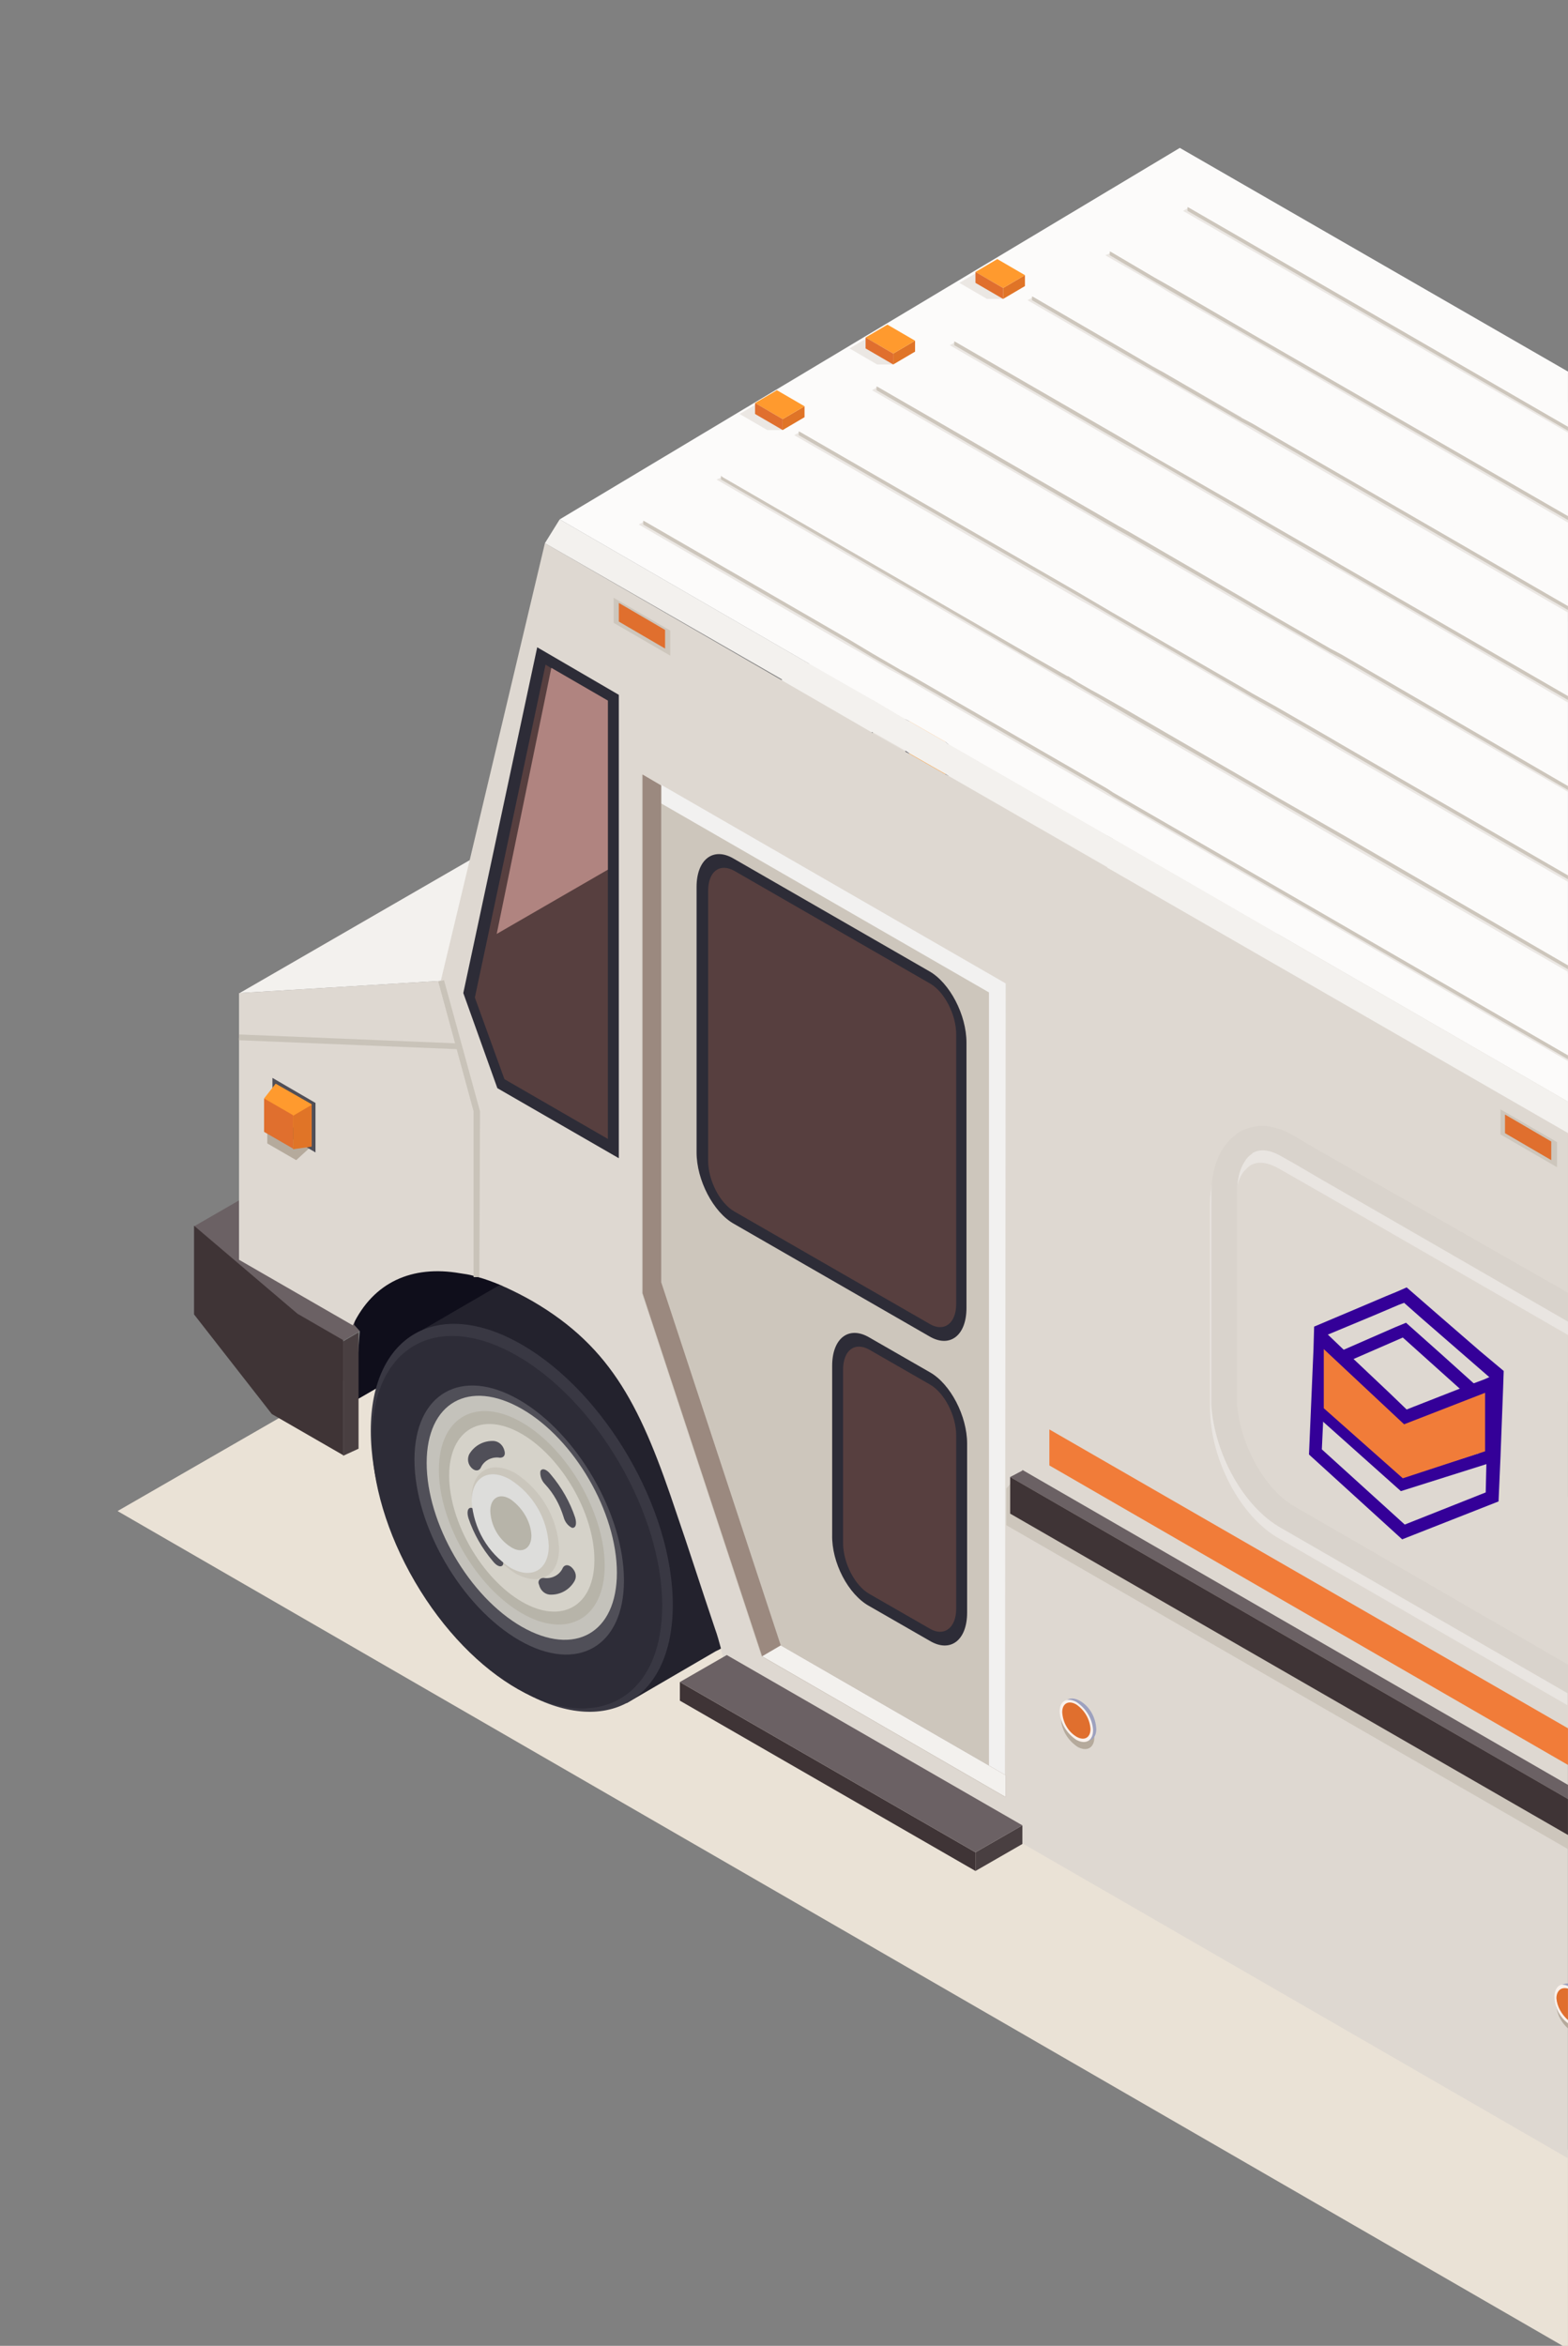 <?xml version="1.0" encoding="utf-8"?>
<!-- Generator: Adobe Illustrator 24.1.2, SVG Export Plug-In . SVG Version: 6.00 Build 0)  -->
<svg version="1.1" id="Layer_1" xmlns="http://www.w3.org/2000/svg" xmlns:xlink="http://www.w3.org/1999/xlink" x="0px" y="0px"
	 viewBox="0 0 244 365" style="enable-background:new 0 0 244 365;" xml:space="preserve">
<rect x="0" y="0" width="244" height="365" fill="#808080" stroke="none"/>
<style type="text/css">
	.st0{fill:none;}
	.st1{fill:#EAE2D6;}
	.st2{fill:#6B6164;}
	.st3{fill:#0F0E1B;}
	.st4{fill:#F3F1EE;}
	.st5{fill:#E4DFD9;}
	.st6{fill:#2D2C37;}
	.st7{fill:#504F58;}
	.st8{fill:#B5BBCD;}
	.st9{fill:#CFD9E7;}
	.st10{fill:#E1E7EF;}
	.st11{fill:#C2C7D6;}
	.st12{fill:#CDC6BC;}
	.st13{fill:#7572A4;}
	.st14{fill:#9B897F;}
	.st15{fill:#FF9A2E;}
	.st16{fill:#C9C3B9;}
	.st17{fill:#3F3436;}
	.st18{fill:#23222D;}
	.st19{fill:#393843;}
	.st20{fill:#C4C2BB;}
	.st21{fill:#B7B4A9;}
	.st22{fill:#D5D2C9;}
	.st23{fill:#CAC6BC;}
	.st24{fill:#DDDDDB;}
	.st25{fill:#DED8D1;}
	.st26{fill:#B5AA9C;}
	.st27{fill:#9DA1BF;}
	.st28{fill:#F9F1EC;}
	.st29{fill:#E06F2E;}
	.st30{fill:#F2F1F0;}
	.st31{fill:#573F3F;}
	.st32{fill:#FCFBFA;}
	.st33{fill:#493F41;}
	.st34{fill:#E07427;}
	.st35{fill:#EBE7E3;}
	.st36{fill:#B08480;}
	.st37{fill:#E9E5E1;}
	.st38{fill:#D9D3CC;}
	.st39{fill:#340098;}
	.st40{fill:#F17C39;}
</style>
<rect y="0" class="st0" width="244" height="365"/>
<g id="Mask_Group_1" transform="translate(-756.005 -317.287)">
	<g id="Group_575">
		<g id="Group_572">
			<g id="Group_563">
				<g id="Group_533">
					<path class="st1" d="M1000,550.2v132.1h-0.8L774.3,552.4l25-14.4l10-5.8l1.9-1.1l0.5-0.3l5.5-3.2l2.8-1.6l4.3-2.5c0,0,0,0,0,0
						l10.2-5.9l4.3-2.5c0,0,0,0,0,0l6.2-3.6l10.7-6.2l3-1.7l6.1-3.5l1.3-0.8l22.9-13.2l15.6,9l1.7,1l3.5,2l2.5,1.5l4.7,2.7h0
						l10.8,6.2c0,0,0,0,0,0l4.2,2.4l7.2,4.2l4.2,2.4c0,0,0,0,0,0l0.8,0.5l0,0l3.9,2.2l0,0l6.1,3.5l6,3.5l0.8,0.5l0.9,0.5l0.3,0.2
						l0.8,0.5l0.8,0.5l0.7,0.4l0.3,0.2h0l0.8,0.5l6.3,3.6l3.8,2.2l2.2,1.3l0,0l5.5,3.2l2,1.2l0.6,0.3l1,0.5l0.3,0.2l0.8,0.4l1.2,0.7
						L1000,550.2z"/>
					<path id="Path_1011" class="st2" d="M884.3,451.5l-98.1,56.6l16.1,13.7l7.1,4.1l101.9-58.8L884.3,451.5z"/>
					<path class="st3" d="M1000,586.6v65.2l-87.6-62l-2.5-1.8l-11.5-8.2l-23.5-17.2l-1.2-0.9l0,0l-4.6-3.4l-7.8-5.7l-4.7-3.5
						l-2.3-1.7c0,0,0,0,0,0l-28.3-20.7l-5.7,3.3l-5,2.9l-0.7,0.4l-2.6,1.5l-0.9,0.5l0.4-4.4l0.5-6.5v0l-0.9-1l5.9-25.7l12.8,6.2
						l0.9,0.4l8.7,4.2l5.9,2.8l10.7,5.2l3.5,1.7l26,12.7l1.7,0.8l17.6,8.6l1.7,0.8l3.5,1.7l2.5,1.2l30,14.6L1000,586.6z"/>
					<path id="Path_1013" class="st4" d="M891.8,414.9l-98.5,56.9l31.4-1.9l98.5-56.9L891.8,414.9z"/>
					<g id="Group_512">
						<path class="st5" d="M1000,379.9v159.5l-10.2-5.9l-1.6-0.9l-0.4-0.2l-0.9-0.5h0l-6.7-3.9l-7.2-4.2l-3.3-1.9l-2.2-1.3v0
							c-0.1-0.3-1.1-4.6-1.8-6.8c-1.3-3.9-2.5-7.5-3.6-10.8c-0.2-0.7-0.5-1.5-0.7-2.2c-0.4-1.2-0.8-2.3-1.1-3.4
							c-0.3-0.8-0.5-1.5-0.7-2.2c-5.3-15.8-9.8-25.3-22.3-32.5c-2.9-1.7-5.7-2.9-8.4-3.6c-0.2-0.1-0.5-0.1-0.7-0.2
							c-8.3-2.1-15,0.3-18.5,7.2c-0.1,0.1-0.1,0.3-0.2,0.4l-17.7-10.2v-41.5l14-0.8l0.6,0l0.9,0h0l1.4-0.1l1.9-0.1h0l12.5-0.8
							l0.6-2.5l0.1-0.3l0.1-0.5l0.2-0.8l0.3-1.1l2.3-9.5l0.1-0.3l0.1-0.5l0.2-0.8l0.3-1.1l2.3-9.6l0.1-0.3l0.1-0.5l0,0l0.2-0.9
							l0.2-1l2.3-9.5l0.1-0.3l0.1-0.5v0l0.2-0.9l0.2-1l2.3-9.6l0.1-0.3l0.1-0.5v0l0.2-1l0.2-0.9l3.3-13.7L1000,379.9z"/>
						<path id="Path_1015" class="st6" d="M912.2,483c0,14.9,10.5,33,23.5,40.5s23.5,1.5,23.5-13.4s-10.5-33-23.5-40.5
							S912.2,468.2,912.2,483z"/>
						
							<ellipse id="Ellipse_15" transform="matrix(0.863 -0.505 0.505 0.863 -122.681 541.045)" class="st7" cx="935.7" cy="496.6" rx="13.3" ry="23"/>
						<path id="Path_1018" class="st8" d="M921,488.1c0,9.4,6.6,20.8,14.8,25.5s14.8,0.9,14.8-8.4s-6.6-20.8-14.8-25.5
							S921,478.7,921,488.1z"/>
						<path id="Path_1019" class="st9" d="M924.4,490.1c0,7.2,5.1,15.9,11.3,19.6s11.3,0.7,11.3-6.5s-5.1-15.9-11.3-19.6
							S924.4,482.9,924.4,490.1z"/>
						<path id="Path_1020" class="st10" d="M929.6,493c0.2,4.3,2.5,8.3,6.2,10.7c3.4,2,6.2,0.4,6.2-3.5c-0.2-4.3-2.5-8.3-6.2-10.7
							C932.3,487.5,929.6,489.1,929.6,493z"/>
						<path id="Path_1021" class="st11" d="M932.4,494.7c0.1,2.4,1.4,4.5,3.4,5.8c1.9,1.1,3.4,0.2,3.4-1.9c-0.1-2.4-1.4-4.5-3.4-5.8
							C933.9,491.7,932.4,492.5,932.4,494.7z"/>
						<path id="Path_1022" class="st8" d="M883.8,465.5l17.3,14.1l7.9,4.6l1.8-16.8l-27-15.6L883.8,465.5z"/>
						<g id="Group_508">
							<polygon class="st12" points="1000,407.2 1000,533.7 980.3,522.3 973.3,518.3 973.1,518.1 969.5,507.4 968.8,505.2 
								967.7,501.8 967,499.6 956.8,468.7 956.8,468.7 954.8,462.6 954.5,461.6 954.5,380.9 							"/>
						</g>
						<path id="Path_1024" class="st6" d="M938.1,361.1l12.7,7.4v72.1L932,429.6l-5.3-14.8L938.1,361.1z"/>
						<path id="Path_1025" class="st13" d="M949.2,437.6v-68.2l-9.7-5.6l-11,51.8l4.6,12.7L949.2,437.6z"/>
						<g id="Group_509">
							<polygon class="st14" points="1000,535.4 1000,539.4 989.8,533.5 988.2,532.6 987.9,532.4 986.9,531.9 986.9,531.9 
								980.3,528 973.1,523.9 969.8,522 967.6,520.7 967.6,516.7 971.6,519 973.8,520.3 977.2,522.3 986.3,527.5 							"/>
						</g>
						<path id="Path_1027" class="st7" d="M896.9,435.8l6.7,3.9V432l-6.7-3.9V435.8z"/>
						<path id="Path_1028" class="st15" d="M897.5,435.5l5.6,3.2v-6.4l-5.6-3.2V435.5z"/>
						<path class="st6" d="M1000,412.1v56.7c-0.3-0.1-0.5-0.2-0.8-0.4l-30.4-17.5c-0.7-0.4-1.3-0.9-1.9-1.5
							c-0.2-0.2-0.5-0.5-0.7-0.8c-0.3-0.3-0.5-0.7-0.8-1.1c-0.2-0.3-0.3-0.5-0.5-0.8c-0.4-0.7-0.8-1.5-1-2.2c-0.6-1.6-1-3.2-1-4.8
							v-41.3c0-3.3,1.5-5.2,3.6-5.1c0.3,0,0.6,0.1,0.9,0.1c0.4,0.1,0.9,0.3,1.3,0.6l30.4,17.5C999.5,411.7,999.7,411.9,1000,412.1z"
							/>
						<path class="st13" d="M1000,414.1v52.8c-0.3-0.1-0.5-0.2-0.8-0.4l-30.4-17.5c-1.1-0.7-2.1-1.8-2.9-3.2h0
							c-0.8-1.4-1.2-3.1-1.2-4.6v-42c0-3,1.8-4.4,4.1-3.1l30.4,17.5C999.5,413.6,999.7,413.8,1000,414.1z"/>
						<path id="Path_1035" class="st7" d="M942.2,504.2c-0.4,1.2-1.6,1.9-2.9,1.8c-0.5,0-0.9,0.5-0.7,1.2l0,0
							c0.2,0.8,0.9,1.3,1.6,1.4c1.6,0,3.1-0.9,3.8-2.3c0.3-0.8,0.1-1.6-0.5-2.2l0,0C943,503.6,942.5,503.7,942.2,504.2z"/>
						<path id="Path_1036" class="st7" d="M929.3,489c0.4-1.2,1.6-1.9,2.9-1.8c0.5,0,0.9-0.5,0.7-1.2l0,0c-0.2-0.8-0.9-1.4-1.6-1.4
							c-1.6,0-3.1,0.9-3.8,2.3c-0.3,0.8-0.1,1.6,0.5,2.2l0,0C928.4,489.6,929,489.5,929.3,489z"/>
						<path id="Path_1037" class="st7" d="M932.4,502.1c-1.4-1.4-2.4-3.1-3-5c-0.2-0.7-0.7-1.3-1.4-1.6l0,0
							c-0.5-0.1-0.8,0.6-0.4,1.6c0.9,2.4,2.2,4.7,3.9,6.6c0.7,0.8,1.5,0.9,1.6,0.4l0,0C933.2,503.4,932.9,502.6,932.4,502.1z"/>
						<path id="Path_1038" class="st7" d="M939.1,491.1c1.4,1.4,2.4,3.1,3,5c0.2,0.7,0.7,1.3,1.4,1.6l0,0c0.5,0.1,0.8-0.6,0.4-1.6
							c-0.9-2.4-2.2-4.7-3.9-6.6c-0.7-0.8-1.5-0.9-1.6-0.4l0,0C938.3,489.9,938.6,490.6,939.1,491.1z"/>
						<g id="Group_510">
							<path id="Path_1039" class="st16" d="M929.2,459.2h-0.9v-25.8l-5.5-20.2l0.9-0.2l5.6,20.4L929.2,459.2z"/>
						</g>
						<g id="Group_511">
							
								<rect id="Rectangle_51" x="908.4" y="405.3" transform="matrix(4.100652e-02 -0.999 0.999 4.100652e-02 449.54 1313.213)" class="st16" width="0.9" height="34.2"/>
						</g>
					</g>
					<g id="Group_526">
						<path id="Path_1040" class="st17" d="M786.2,521.8l12.1,15.5l11.1,6.4v-17.9l-7.1-4.1l-16.1-13.7L786.2,521.8z"/>
						<path id="Path_1041" class="st18" d="M875.2,558.6c0-14.9-10.5-33-23.5-40.5c-6.5-3.7-12.3-4.1-16.6-1.7l0,0l0,0l-0.1,0.1
							l-14.8,8.6v11.5l33.3,45.7l13.9-8.1c0.7-0.3,1.3-0.7,1.9-1.1h0l0,0C873,570.5,875.2,565.5,875.2,558.6z"/>
						<path id="Path_1042" class="st19" d="M860.7,567c0,14.9-10.5,20.9-23.5,13.4s-23.5-25.6-23.5-40.5s10.5-20.9,23.5-13.4
							S860.7,552.1,860.7,567z"/>
						
							<ellipse id="Ellipse_16" transform="matrix(0.863 -0.505 0.505 0.863 -165.136 498.776)" class="st6" cx="836.6" cy="553.7" rx="18.4" ry="31.8"/>
						<path id="Path_1043" class="st7" d="M853.1,563.2c0,10.3-7.3,14.5-16.3,9.3s-16.3-17.8-16.3-28.1s7.3-14.5,16.3-9.3
							S853.1,552.9,853.1,563.2z"/>
						<path id="Path_1044" class="st20" d="M852,562c0,9.4-6.6,13.1-14.8,8.4s-14.8-16.1-14.8-25.5s6.6-13.1,14.8-8.4
							S852,552.6,852,562z"/>
						<path id="Path_1045" class="st21" d="M850.1,560.9c0,8.2-5.8,11.5-12.9,7.4s-12.9-14.1-12.9-22.3s5.8-11.5,12.9-7.4
							S850.1,552.7,850.1,560.9z"/>
						<path id="Path_1046" class="st22" d="M848.5,560c0,7.2-5.1,10.1-11.3,6.5s-11.3-12.4-11.3-19.6s5.1-10.1,11.3-6.5
							S848.5,552.8,848.5,560z"/>
						<path id="Path_1047" class="st23" d="M843,558.2c0,4.3-3,6-6.8,3.9c-4-2.6-6.5-6.9-6.8-11.7c0-4.3,3-6,6.8-3.9
							C840.2,549.1,842.8,553.5,843,558.2z"/>
						<path id="Path_1048" class="st7" d="M830.7,553.6c0.6,1.9,1.5,3.6,2.9,5.1c0.5,0.5,0.8,1.3,0.7,2l0,0
							c-0.2,0.5-0.9,0.4-1.6-0.5c-1.7-2-3-4.3-3.8-6.7c-0.3-1-0.1-1.7,0.5-1.6l0,0C830,552.2,830.5,552.9,830.7,553.6z"/>
						<path id="Path_1049" class="st24" d="M841.4,557.8c0,3.8-2.7,5.3-6,3.4c-3.5-2.3-5.7-6.1-6-10.3c0-3.8,2.7-5.3,6-3.4
							C839,549.8,841.2,553.6,841.4,557.8z"/>
						<path id="Path_1050" class="st21" d="M838.7,556.2c0,2.1-1.5,2.9-3.2,1.8c-1.9-1.2-3.1-3.3-3.2-5.6c0-2.1,1.5-2.9,3.2-1.8
							C837.3,551.9,838.6,554,838.7,556.2z"/>
						<path id="Path_1051" class="st7" d="M843.7,553.3c-0.6-1.9-1.5-3.6-2.9-5.1c-0.5-0.5-0.8-1.3-0.7-2l0,0
							c0.2-0.5,0.9-0.4,1.6,0.5c1.7,2,3,4.3,3.8,6.7c0.3,1,0.1,1.7-0.5,1.6l0,0C844.4,554.7,843.9,554.1,843.7,553.3z"/>
						<path id="Path_1052" class="st7" d="M840.6,562.8c1.2,0.2,2.5-0.4,3-1.6c0.3-0.5,0.9-0.5,1.4,0l0,0c0.6,0.6,0.8,1.4,0.4,2.1
							c-0.8,1.4-2.3,2.2-3.9,2.1c-0.8-0.1-1.4-0.7-1.6-1.5l0,0C839.6,563.3,840,562.8,840.6,562.8z"/>
						<path id="Path_1053" class="st7" d="M833.8,544.1c-1.2-0.2-2.5,0.4-3,1.6c-0.3,0.5-0.9,0.5-1.4,0l0,0
							c-0.6-0.6-0.7-1.4-0.4-2.1c0.8-1.4,2.3-2.2,3.9-2.1c0.8,0.1,1.4,0.7,1.6,1.5l0,0C834.7,543.7,834.4,544.1,833.8,544.1z"/>
						<path class="st25" d="M1000,493.6v159.5l-84.9-49l-2.5-1.4l-43.5-25.1c0,0-0.3-1.1-0.6-2.5c-0.1-0.4-0.2-0.8-0.3-1.3
							c-0.3-1.1-0.6-2.2-0.9-3c-2.3-6.8-4.2-12.8-6-18c-5.4-16.2-9.9-25.8-22.5-33.1c-1.4-0.8-2.8-1.5-4.1-2.1
							c-0.3-0.1-0.6-0.3-0.9-0.4c-1.2-0.5-2.3-0.9-3.4-1.2c-0.2-0.1-0.5-0.1-0.7-0.2c-0.7-0.2-1.4-0.3-2.1-0.4
							c-7.5-1.3-13.5,1.4-16.7,8.1l-17.7-10.2v-41.5l31.4-1.9l4.5-18.8v0l11.7-49.3l36.8,21.3h0l14,8.1l0.1,0.1l5.1,2.9l0.6,0.3
							l5.6,3.2l0.6,0.3l24.6,14.2l0.9,0.5l27.6,15.9v0L1000,493.6z"/>
						<g id="Group_517">
							<g id="Group_516">
								<path class="st26" d="M1000,627.3v5.6c-1-0.9-1.6-2-1.8-3.3c0-0.2-0.1-0.4-0.1-0.6c0-0.3,0-0.6,0.1-0.8v0
									c0.1-0.1,0.1-0.3,0.2-0.4C998.7,627.3,999.3,627.1,1000,627.3z"/>
							</g>
							<path class="st27" d="M1000,625.9v5.4c-0.9-0.9-1.5-2.2-1.6-3.5c0,0,0-0.1,0-0.1c0-0.2,0-0.3,0-0.5v0c0.1-0.5,0.3-0.8,0.5-1
								C999.3,626,999.6,625.9,1000,625.9z"/>
							<path class="st28" d="M1000,626.3v5.8c-0.8-0.6-1.5-1.5-1.8-2.5c-0.2-0.5-0.3-1.1-0.3-1.7c0-1,0.5-1.7,1.1-1.8
								C999.3,626.1,999.6,626.1,1000,626.3z"/>
							<path class="st29" d="M1000,626.7v4.9c-1-0.9-1.7-2.1-1.8-3.4v0c0,0,0,0,0,0c0-0.4,0.1-0.7,0.2-0.9v0
								C998.7,626.7,999.3,626.5,1000,626.7z"/>
						</g>
						<g id="Group_519">
							<g id="Group_518">
								<path id="Path_1071" class="st26" d="M926.3,587.6c0,1.6-1.1,2.3-2.6,1.5c-1.5-1-2.5-2.6-2.6-4.4c0-1.6,1.1-2.3,2.6-1.5
									C925.3,584.1,926.2,585.8,926.3,587.6z"/>
							</g>
							<path id="Path_1072" class="st27" d="M926.6,586.3c0,1.6-1.1,2.3-2.6,1.5c-1.5-1-2.5-2.6-2.6-4.4c0-1.6,1.1-2.3,2.6-1.5
								C925.6,582.8,926.5,584.5,926.6,586.3z"/>
							<path id="Path_1073" class="st28" d="M926.1,586.5c0,1.6-1.1,2.3-2.6,1.5c-1.5-1-2.5-2.6-2.6-4.4c0-1.6,1.1-2.3,2.6-1.5
								C925,583.1,926,584.7,926.1,586.5z"/>
							<path id="Path_1074" class="st29" d="M925.7,586.3c0,1.4-1,1.9-2.2,1.2c-1.3-0.8-2.1-2.2-2.2-3.8c0-1.4,1-1.9,2.2-1.2
								C924.8,583.4,925.6,584.8,925.7,586.3z"/>
						</g>
						<polygon class="st4" points="1000,488.7 1000,493.6 956.8,468.7 929.2,452.8 928.3,452.3 928.3,452.2 903.6,438 903.1,437.7 
							897.5,434.5 896.9,434.1 891.8,431.2 891.7,431.2 877.7,423 840.8,401.8 843.1,398.1 882,420.6 891.8,426.2 896,428.7 
							896.9,429.2 897.5,429.5 903.1,432.7 903.6,433.1 928.3,447.3 929.2,447.8 954.8,462.6 						"/>
						<g id="Group_520">
							<path id="Path_1077" class="st12" d="M912.4,596.9V470.4l-56.5-32.6v80.7l18.6,56.5L912.4,596.9z"/>
						</g>
						<path id="Path_1078" class="st30" d="M912.4,593.5l-2.5-1.5V471.7l-51-29.4v-2.9l53.6,30.9L912.4,593.5z"/>
						<path id="Path_1079" class="st6" d="M839.6,418l12.7,7.4v72.1l-18.9-10.9l-5.3-14.8L839.6,418z"/>
						<path id="Path_1080" class="st31" d="M850.6,426.3v68.2l-16.1-9.3l-4.6-12.7l11-51.8l0.8,0.5L850.6,426.3z"/>
						<g id="Group_522">
							<path id="Path_1083" class="st12" d="M989.5,493.8l8.8,5.1V495l-8.8-5.1V493.8z"/>
						</g>
						<path id="Path_1084" class="st29" d="M990.2,493.6l7.2,4.2v-2.9l-7.2-4.2V493.6z"/>
						<g id="Group_523">
							<path id="Path_1085" class="st12" d="M851.5,414.2l8.8,5.1v-3.9l-8.8-5.1V414.2z"/>
						</g>
						<path id="Path_1086" class="st29" d="M852.3,414l7.2,4.2v-2.9l-7.2-4.2V414z"/>
						<path id="Path_1087" class="st6" d="M870.2,507.7l30.4,17.5c3.2,1.9,5.8-0.1,5.8-4.4v-41.3c0-4.3-2.6-9.3-5.8-11.1l-30.4-17.5
							c-3.2-1.9-5.8,0.1-5.8,4.4v41.3C864.4,500.9,867,505.9,870.2,507.7z"/>
						<path id="Path_1088" class="st31" d="M904.8,520.2v-42c0-3-1.8-6.6-4.1-7.9l-30.4-17.5c-2.3-1.3-4.1,0.1-4.1,3.1v42
							c0,3,1.8,6.6,4.1,7.9l30.4,17.5C902.9,524.6,904.8,523.2,904.8,520.2z"/>
						<path id="Path_1089" class="st6" d="M891.3,567.2l9.4,5.4c3.2,1.9,5.8-0.1,5.8-4.4v-26.3c0-4.3-2.6-9.3-5.8-11.1l-9.4-5.4
							c-3.2-1.9-5.8,0.1-5.8,4.4v26.3C885.4,560.4,888,565.4,891.3,567.2z"/>
						<path id="Path_1090" class="st31" d="M904.8,567.6v-27c0-3-1.8-6.6-4.1-7.9l-9.4-5.4c-2.3-1.3-4.1,0.1-4.1,3.1v27
							c0,3,1.8,6.6,4.1,7.9l9.4,5.4C902.9,572,904.8,570.6,904.8,567.6z"/>
						<g id="Group_524">
							<path id="Path_1091" class="st16" d="M830.6,516h-0.9v-25.8l-5.5-20.2l0.9-0.2l5.6,20.4L830.6,516z"/>
						</g>
						<g id="Group_525">
							
								<rect id="Rectangle_52" x="809.9" y="462.2" transform="matrix(4.100652e-02 -0.999 0.999 4.100652e-02 298.22 1269.275)" class="st16" width="0.9" height="34.2"/>
						</g>
					</g>
					<polygon class="st32" points="1000,375.1 1000,488.7 954.8,462.6 929.2,447.8 928.3,447.3 903.6,433.1 903.1,432.7 
						897.5,429.5 896.9,429.2 896,428.7 896,428.7 891.8,426.2 882,420.6 843.1,398.1 939.6,340.3 					"/>
					<g id="Group_531">
						<polygon class="st12" points="1000,596.9 1000,605 912.6,554.6 912.6,548.9 913.2,548.2 913.9,547.5 915.1,546.1 915.1,546 
													"/>
						<polygon class="st2" points="1000,595 1000,597.2 913.9,547.5 913.2,547.1 915.1,546.1 915.1,546 						"/>
						<polygon class="st17" points="1000,597.2 1000,602.8 913.2,552.8 913.2,547.1 913.9,547.5 						"/>
					</g>
					<path id="Path_1125" class="st14" d="M877.5,573.3l-18.6-56.5v-77.3l-2.9-1.7v80.7l18.6,56.5l37.9,21.9v-3.4L877.5,573.3z"/>
					<path id="Path_1126" class="st4" d="M877.5,573.3l-2.9,1.7l37.9,21.9v-3.4L877.5,573.3z"/>
					<g id="Group_532">
						<path id="Path_1127" class="st17" d="M907.8,605.5l-46-26.5v2.9l46,26.5V605.5z"/>
						<path id="Path_1128" class="st33" d="M907.8,605.5l7.3-4.2v2.9l-7.3,4.2V605.5z"/>
						<path id="Path_1129" class="st2" d="M907.8,605.5l7.3-4.2l-46-26.5l-7.3,4.2L907.8,605.5z"/>
					</g>
					<path id="Path_1130" class="st33" d="M809.4,543.8l2.4-1.1v-18.1l-2.4,1.4V543.8z"/>
				</g>
				<path id="Path_1132" class="st26" d="M802.1,497.8l-4.5-2.6V490l1.3-4.1l5.6,9.7L802.1,497.8z"/>
				<path id="Path_1133" class="st7" d="M805.1,496.6l-6.7-3.9v-7.7l6.7,3.9V496.6z"/>
				<path id="Path_1134" class="st15" d="M804.5,495.6l-7.4-7.4l1.8-2.3l5.6,3.2L804.5,495.6z"/>
				<path id="Path_1135" class="st29" d="M801.6,496l-4.5-2.6v-5.2l4.5,2.6V496z"/>
				<path id="Path_1136" class="st34" d="M804.5,489.2l-2.9,1.7v5.2l2.9-0.4V489.2z"/>
				<g id="Group_538">
					<g id="Group_535">
						<path id="Path_1142" class="st35" d="M875.4,384.2l-4.3-2.5l3.4-2l3.4,4.5H875.4z"/>
						<path id="Path_1143" class="st34" d="M877.8,384.2l3.4-2v-1.7l-3.4,2V384.2z"/>
						<path id="Path_1144" class="st15" d="M877.8,382.5l-4.3-2.5l3.4-2l4.3,2.5L877.8,382.5z"/>
						<path id="Path_1145" class="st29" d="M877.8,382.5l-4.3-2.5v1.7l4.3,2.5L877.8,382.5z"/>
					</g>
					<g id="Group_536">
						<path id="Path_1146" class="st35" d="M892.5,374l-4.3-2.5l3.4-2l3.4,4.5L892.5,374z"/>
						<path id="Path_1147" class="st34" d="M895,374l3.4-2v-1.7l-3.4,2V374z"/>
						<path id="Path_1148" class="st15" d="M895,372.3l-4.3-2.5l3.4-2l4.3,2.5L895,372.3z"/>
						<path id="Path_1149" class="st29" d="M895,372.3l-4.3-2.5v1.7l4.3,2.5V372.3z"/>
					</g>
					<g id="Group_537">
						<path id="Path_1150" class="st35" d="M909.6,363.8l-4.3-2.5l3.4-2l3.4,4.5H909.6z"/>
						<path id="Path_1151" class="st34" d="M912.1,363.8l3.4-2v-1.7l-3.4,2V363.8z"/>
						<path id="Path_1152" class="st15" d="M912.1,362.1l-4.3-2.5l3.4-2l4.3,2.5L912.1,362.1z"/>
						<path id="Path_1153" class="st29" d="M912.1,362.1l-4.3-2.5v1.7l4.3,2.5V362.1z"/>
					</g>
				</g>
				<path id="Path_1198" class="st36" d="M850.6,426.3v26.3l-17.3,10l8.5-41.4L850.6,426.3z"/>
				<g id="Group_562">
					<g id="Group_554">
						<polygon class="st35" points="1000,481.3 1000,482.4 954.5,456.1 929.2,441.5 928.3,441 901.5,425.5 901.5,425.5 896,422.3 
							894.3,421.4 891.8,419.9 887.4,417.4 855.4,398.9 856.1,398.5 856.3,398.4 857.3,397.9 889.1,416.5 889.1,416.5 891.8,418 
							897.8,421.5 897.8,421.5 899.4,422.5 899.4,422.5 903.1,424.6 928.3,439.3 929.2,439.9 954.5,454.7 						"/>
						<polygon class="st32" points="1000,479.4 1000,481.5 954.5,455.2 929.2,440.6 928.3,440 902.3,425 897.8,422.4 896.1,421.5 
							891.8,419 888.3,416.9 856.3,398.4 856.1,398.3 857.9,397.3 890.1,415.9 891.8,416.8 900.1,421.6 901.8,422.6 904.2,424 
							928.3,437.9 929.2,438.4 954.5,453 						"/>
						<polygon class="st12" points="1000,481.5 1000,482.1 954.5,455.8 929.2,441.2 928.3,440.6 901.8,425.3 896.7,422.4 895,421.4 
							891.8,419.6 887.8,417.2 856.1,398.9 856.1,398.3 856.3,398.4 888.3,416.9 891.8,419 896.1,421.5 896.1,421.5 897.8,422.4 
							897.8,422.4 902.3,425 928.3,440 929.2,440.6 954.5,455.2 						"/>
					</g>
					<g id="Group_555">
						<polygon class="st35" points="1000,467.2 1000,468.5 966.9,449.4 954.5,442.2 950.9,440.1 931.8,429.1 931.8,429.1 
							927.3,426.5 926.2,425.8 926.2,425.8 922,423.4 920.3,422.4 913.6,418.5 905.8,414 867.5,391.9 868.2,391.6 868.4,391.5 
							869.4,390.9 908.7,413.9 915.1,417.6 915.2,417.6 923.6,422.6 923.6,422.6 925.3,423.5 925.3,423.5 925.7,423.8 926.8,424.4 
							931,426.9 933,428 949.2,437.5 950.9,438.5 954.5,440.6 965,446.8 						"/>
						<polygon class="st32" points="1000,465.4 1000,467.5 965.5,447.5 954.5,441.2 950.9,439.1 931.4,427.8 927,425.3 925.9,424.7 
							923.8,423.5 923.8,423.5 922.2,422.5 922.1,422.5 914.4,418.1 907.3,414 907.3,414 868.4,391.5 868.2,391.3 870,390.3 
							910.7,413.7 910.7,413.7 916.3,417 925.2,422.2 926.3,422.8 930.4,425.2 932.3,426.3 949.2,436 950.9,437 954.5,439.1 
							963.9,444.5 965.9,445.7 965.9,445.7 						"/>
						<polygon class="st12" points="1000,467.5 1000,468.1 966.3,448.6 954.5,441.8 950.9,439.7 931.6,428.6 927.2,426 926.1,425.4 
							926.1,425.4 922.7,423.4 921,422.5 913.9,418.4 906.4,414 868.2,391.9 868.2,391.3 868.4,391.5 907.3,414 907.3,414 
							914.4,418.1 922.1,422.5 922.2,422.5 923.8,423.5 923.8,423.5 925.9,424.7 927,425.3 931.4,427.8 950.9,439.1 954.5,441.2 
							965.5,447.5 						"/>
					</g>
					<g id="Group_556">
						<polygon class="st35" points="1000,453.2 1000,454.5 964.7,434.1 963,433.1 954.5,428.2 950.9,426.1 949.2,425.1 928.9,413.4 
							927.2,412.4 923.8,410.5 879.6,385 880.3,384.6 880.5,384.5 881.5,383.9 924.2,408.8 927.5,410.8 929.3,411.8 949.2,423.5 
							950.9,424.5 954.5,426.6 963,431.5 964.7,432.5 						"/>
						<polygon class="st32" points="1000,451.4 1000,453.5 964.7,433.1 963,432.1 954.5,427.2 950.9,425.2 949.2,424.2 929.1,412.6 
							927.4,411.6 924,409.6 880.5,384.5 880.3,384.4 882.1,383.3 924.4,407.7 927.8,409.7 929.5,410.7 949.2,422 950.9,423 
							954.5,425.1 963,430 964.7,431 						"/>
						<polygon class="st12" points="1000,453.5 1000,454.1 964.7,433.7 963,432.7 954.5,427.8 950.9,425.8 949.2,424.8 929,413.1 
							927.3,412.1 923.9,410.1 880.3,385 880.3,384.4 880.5,384.5 924,409.6 927.4,411.6 929.1,412.6 949.2,424.2 950.9,425.2 
							954.5,427.2 963,432.1 964.7,433.1 						"/>
					</g>
					<g id="Group_557">
						<polygon class="st35" points="964.7,418.5 1000,439.1 1000,440.5 964.7,420.1 963,419.1 954.5,414.2 950.9,412.2 949.2,411.2 
							931.6,401 929.8,400 926.7,398.2 891.7,378 892.4,377.6 892.6,377.5 893.6,376.9 927.1,396.5 930.2,398.3 931.9,399.3 
							949.2,409.4 950.9,410.4 954.5,412.5 963,417.5 						"/>
						<polygon class="st32" points="1000,437.4 1000,439.6 964.7,419.1 963,418.2 954.5,413.3 950.9,411.2 949.2,410.2 931.8,400.1 
							930,399.1 926.9,397.3 892.6,377.5 892.4,377.4 894.2,376.3 927.4,395.5 930.4,397.2 932.2,398.2 949.2,408.1 950.9,409 
							954.5,411.1 963,416 964.7,417 						"/>
						<polygon class="st12" points="964.7,419.1 1000,439.6 1000,440.2 964.7,419.7 963,418.8 954.5,413.9 950.9,411.8 949.2,410.8 
							931.7,400.7 929.9,399.7 926.8,397.9 892.4,378 892.4,377.4 892.6,377.5 926.9,397.3 930,399.1 931.8,400.1 949.2,410.2 
							950.9,411.2 954.5,413.3 963,418.2 						"/>
					</g>
					<g id="Group_558">
						<polygon class="st35" points="964.7,404.4 1000,425.1 1000,426.6 964.7,406.1 963,405.2 954.5,400.3 950.9,398.2 949.2,397.2 
							934.2,388.5 932.5,387.6 929.6,385.9 903.8,371 904.5,370.6 904.7,370.5 904.7,370.5 905.7,369.9 930,384.2 932.9,385.8 
							934.6,386.8 949.2,395.4 950.9,396.4 954.5,398.5 963,403.4 						"/>
						<polygon class="st32" points="964.7,403 1000,423.5 1000,425.6 964.7,405.2 963,404.2 954.5,399.3 950.9,397.2 949.2,396.2 
							949.2,396.2 934.4,387.7 932.7,386.7 929.8,385 904.7,370.5 904.5,370.4 906.3,369.3 930.3,383.2 933.1,384.8 934.8,385.8 
							949.2,394.1 950.9,395.1 954.5,397.2 963,402.1 						"/>
						<polygon class="st12" points="964.7,405.2 1000,425.6 1000,426.2 964.7,405.8 963,404.8 954.5,399.9 950.9,397.8 949.2,396.8 
							934.3,388.2 932.6,387.2 929.7,385.6 904.5,371 904.5,370.4 904.7,370.5 929.8,385 932.7,386.7 934.4,387.7 949.2,396.2 
							950.9,397.2 954.5,399.3 963,404.2 964.7,405.2 						"/>
					</g>
					<g id="Group_559">
						<polygon class="st35" points="1000,411 1000,412.6 966.6,393.3 954.5,386.3 950.9,384.2 949.2,383.2 936.9,376.1 935.2,375.1 
							932.5,373.6 915.9,364 916.6,363.6 916.8,363.5 916.8,363.5 917.8,363 933,371.8 935.5,373.3 937.2,374.3 949.2,381.3 
							950.9,382.3 954.5,384.4 						"/>
						<polygon class="st32" points="1000,409.5 1000,411.6 954.5,385.3 950.9,383.2 950.9,383.2 949.2,382.3 949.2,382.2 937,375.2 
							935.3,374.2 932.8,372.8 916.8,363.5 916.6,363.4 918.4,362.3 933.2,370.9 935.7,372.4 937.4,373.3 949.2,380.1 950.9,381.1 
							954.5,383.2 						"/>
						<polygon class="st12" points="1000,411.6 1000,412.2 967.5,393.4 954.5,385.9 950.9,383.8 949.2,382.9 936.9,375.8 
							935.2,374.8 932.6,373.3 916.6,364 916.6,363.4 916.8,363.5 932.8,372.8 935.3,374.3 937,375.2 949.2,382.3 950.9,383.2 
							954.5,385.3 954.5,385.3 						"/>
					</g>
					<g id="Group_560">
						<polygon class="st35" points="1000,397 1000,398.6 950.9,370.2 937.8,362.7 935.5,361.3 928,357 928.7,356.7 928.9,356.5 
							928.9,356.5 929.9,356 935.9,359.5 						"/>
						<polygon class="st32" points="936.1,358.6 1000,395.5 1000,397.6 950.9,369.3 950.9,369.3 938,361.8 938,361.8 935.7,360.5 
							935.7,360.5 928.9,356.5 928.9,356.5 928.7,356.4 930.5,355.4 						"/>
						<polygon class="st12" points="950.9,369.3 1000,397.6 1000,398.2 950.9,369.9 937.9,362.4 935.5,361 928.7,357 928.7,356.4 
							928.9,356.5 935.7,360.5 938,361.8 						"/>
					</g>
					<g id="Group_561">
						<polygon class="st35" points="1000,382.9 1000,384.6 940.1,350.1 940.8,349.7 941,349.6 941,349.6 942,349 						"/>
						<polygon class="st32" points="942.6,348.4 1000,381.5 1000,383.7 941,349.6 941,349.6 940.8,349.4 						"/>
						<polygon class="st12" points="941,349.6 1000,383.7 1000,384.3 940.8,350.1 940.8,349.5 						"/>
					</g>
				</g>
			</g>
			<g id="Group_569">
				<g id="Group_567">
					<path id="Path_1235" class="st37" d="M967.7,501.8l-7.3-4.2l-3.3-1.9c-0.3-0.2-0.6-0.3-0.9-0.5c-2.3-1.1-4.6-1.3-6.6-0.5
						c-0.3,0.1-0.6,0.3-0.9,0.4c-0.1,0-0.2,0.1-0.3,0.2c-0.9,0.6-1.7,1.3-2.3,2.3c-1.2,1.8-1.8,4.3-1.8,7.2v31.5
						c0,8,4.7,17,10.8,20.4l44.8,25.9v-4.5l-42.9-24.8c-4.8-2.8-8.8-10.6-8.8-17v-31.5c0-2.3,0.5-4.3,1.5-5.4
						c0.3-0.3,0.6-0.6,0.9-0.8c0.1,0,0.1-0.1,0.2-0.1c0.4-0.2,0.9-0.3,1.3-0.3c1,0,2,0.4,2.9,0.9l2.8,1.6l4.2,2.4l7.3,4.2L1000,525
						v-4.5L967.7,501.8z"/>
				</g>
				<g id="Group_568">
					<path id="Path_1236" class="st38" d="M967,499.6l-7.3-4.2l-2.5-1.5c-0.6-0.3-1.2-0.6-1.7-0.8c-2.3-0.9-4.5-0.8-6.4,0.2
						c-0.1,0-0.2,0.1-0.2,0.1c-0.3,0.2-0.6,0.4-0.8,0.6c-0.8,0.6-1.5,1.5-2.1,2.5c-1,1.8-1.5,4-1.5,6.6v31.5c0,0.4,0,0.9,0,1.3
						c0.5,7.6,5,15.8,10.8,19.1l44.9,25.9v-4.5l-42.9-24.8c-4.5-2.6-8.4-9.7-8.8-16c0-0.4,0-0.7,0-1.1V503c0-2.1,0.4-3.8,1.2-5v0
						c0.3-0.5,0.6-0.8,1-1.1c0.1-0.1,0.2-0.1,0.2-0.2c1.5-0.9,3.3-0.2,4.5,0.5l2.3,1.3l4.1,2.4l7.3,4.2l31.2,18v-4.5L967,499.6z"/>
				</g>
			</g>
			<g id="Group_571">
				<g>
					<path class="st39" d="M986.3,527.5l-6-5.2l-5.4-4.7l-1.6,0.7l-1.7,0.7l-4,1.7l-7.1,3l-0.1,3.5l-0.7,16.4l14.5,13.2l15-5.9
						l0.3-6.9l0.4-10.5l0.1-2.9L986.3,527.5z M987.2,549.5l-12.6,5l-12.9-11.7l0.2-4.3l0.1-3.1l0.3-7l0-0.9l0.1-2.4l0.1-0.1l7.2-3
						l4-1.7l0.8-0.3l2.6,2.3l10.7,9.3l0,0l0,0.9l-0.4,10.5l-0.1,2.2L987.2,549.5z"/>
					<path class="st39" d="M985.3,532.5l-5-4.5l-5.5-4.9l-1.7,0.7l-8,3.5l-1,0.4l-0.1,1.1v0.1l0,0.3l-0.6,7.3l11.2,9.3l11.1-2.4
						v-10.7L985.3,532.5z M983.6,541.9l-8.6,1.8l-9.7-8l0.4-4.9l0-0.1l0-0.3l0.1-1.3l0.7-0.3l7.8-3.4l8.8,7.9l0.4,0.3V541.9z"/>
					<path class="st39" d="M987.9,531.5l-0.9,0.4h0l-1.6,0.6l-2.1,0.8l-7.4,2.9l-1,0.4l-2.7-2.6l-5.5-5.2l-1.6-1.5l-2.4-2.3
						l-1.2-1.1l-0.3,3.8l-0.7,9.6l1.4,1.2l12.1,10.8l13.3-4.2l0.8-0.3v-1.5l0-10.7v-1.2L987.9,531.5z M986.2,543.4l-0.7,0.2
						l-0.3,0.1l-10.7,3.4l-12-10.6l0.5-7.6l0-0.5l0.8,0.8l0.7,0.7l1.2,1.1l7.7,7.3l0.9,0.9l1.2-0.5l2.5-1l5.5-2.1l0,0l2-0.8l0.6-0.2
						v0l0,7.9V543.4z"/>
					<polygon class="st40" points="962,536.4 962,527.2 974.5,538.9 987.1,534 987.1,543.1 974.3,547.3 					"/>
				</g>
			</g>
			<polygon class="st40" points="1000,586.2 1000,591.9 942.5,558.7 919.3,545.3 919.3,539.7 			"/>
		</g>
	</g>
</g>
</svg>
